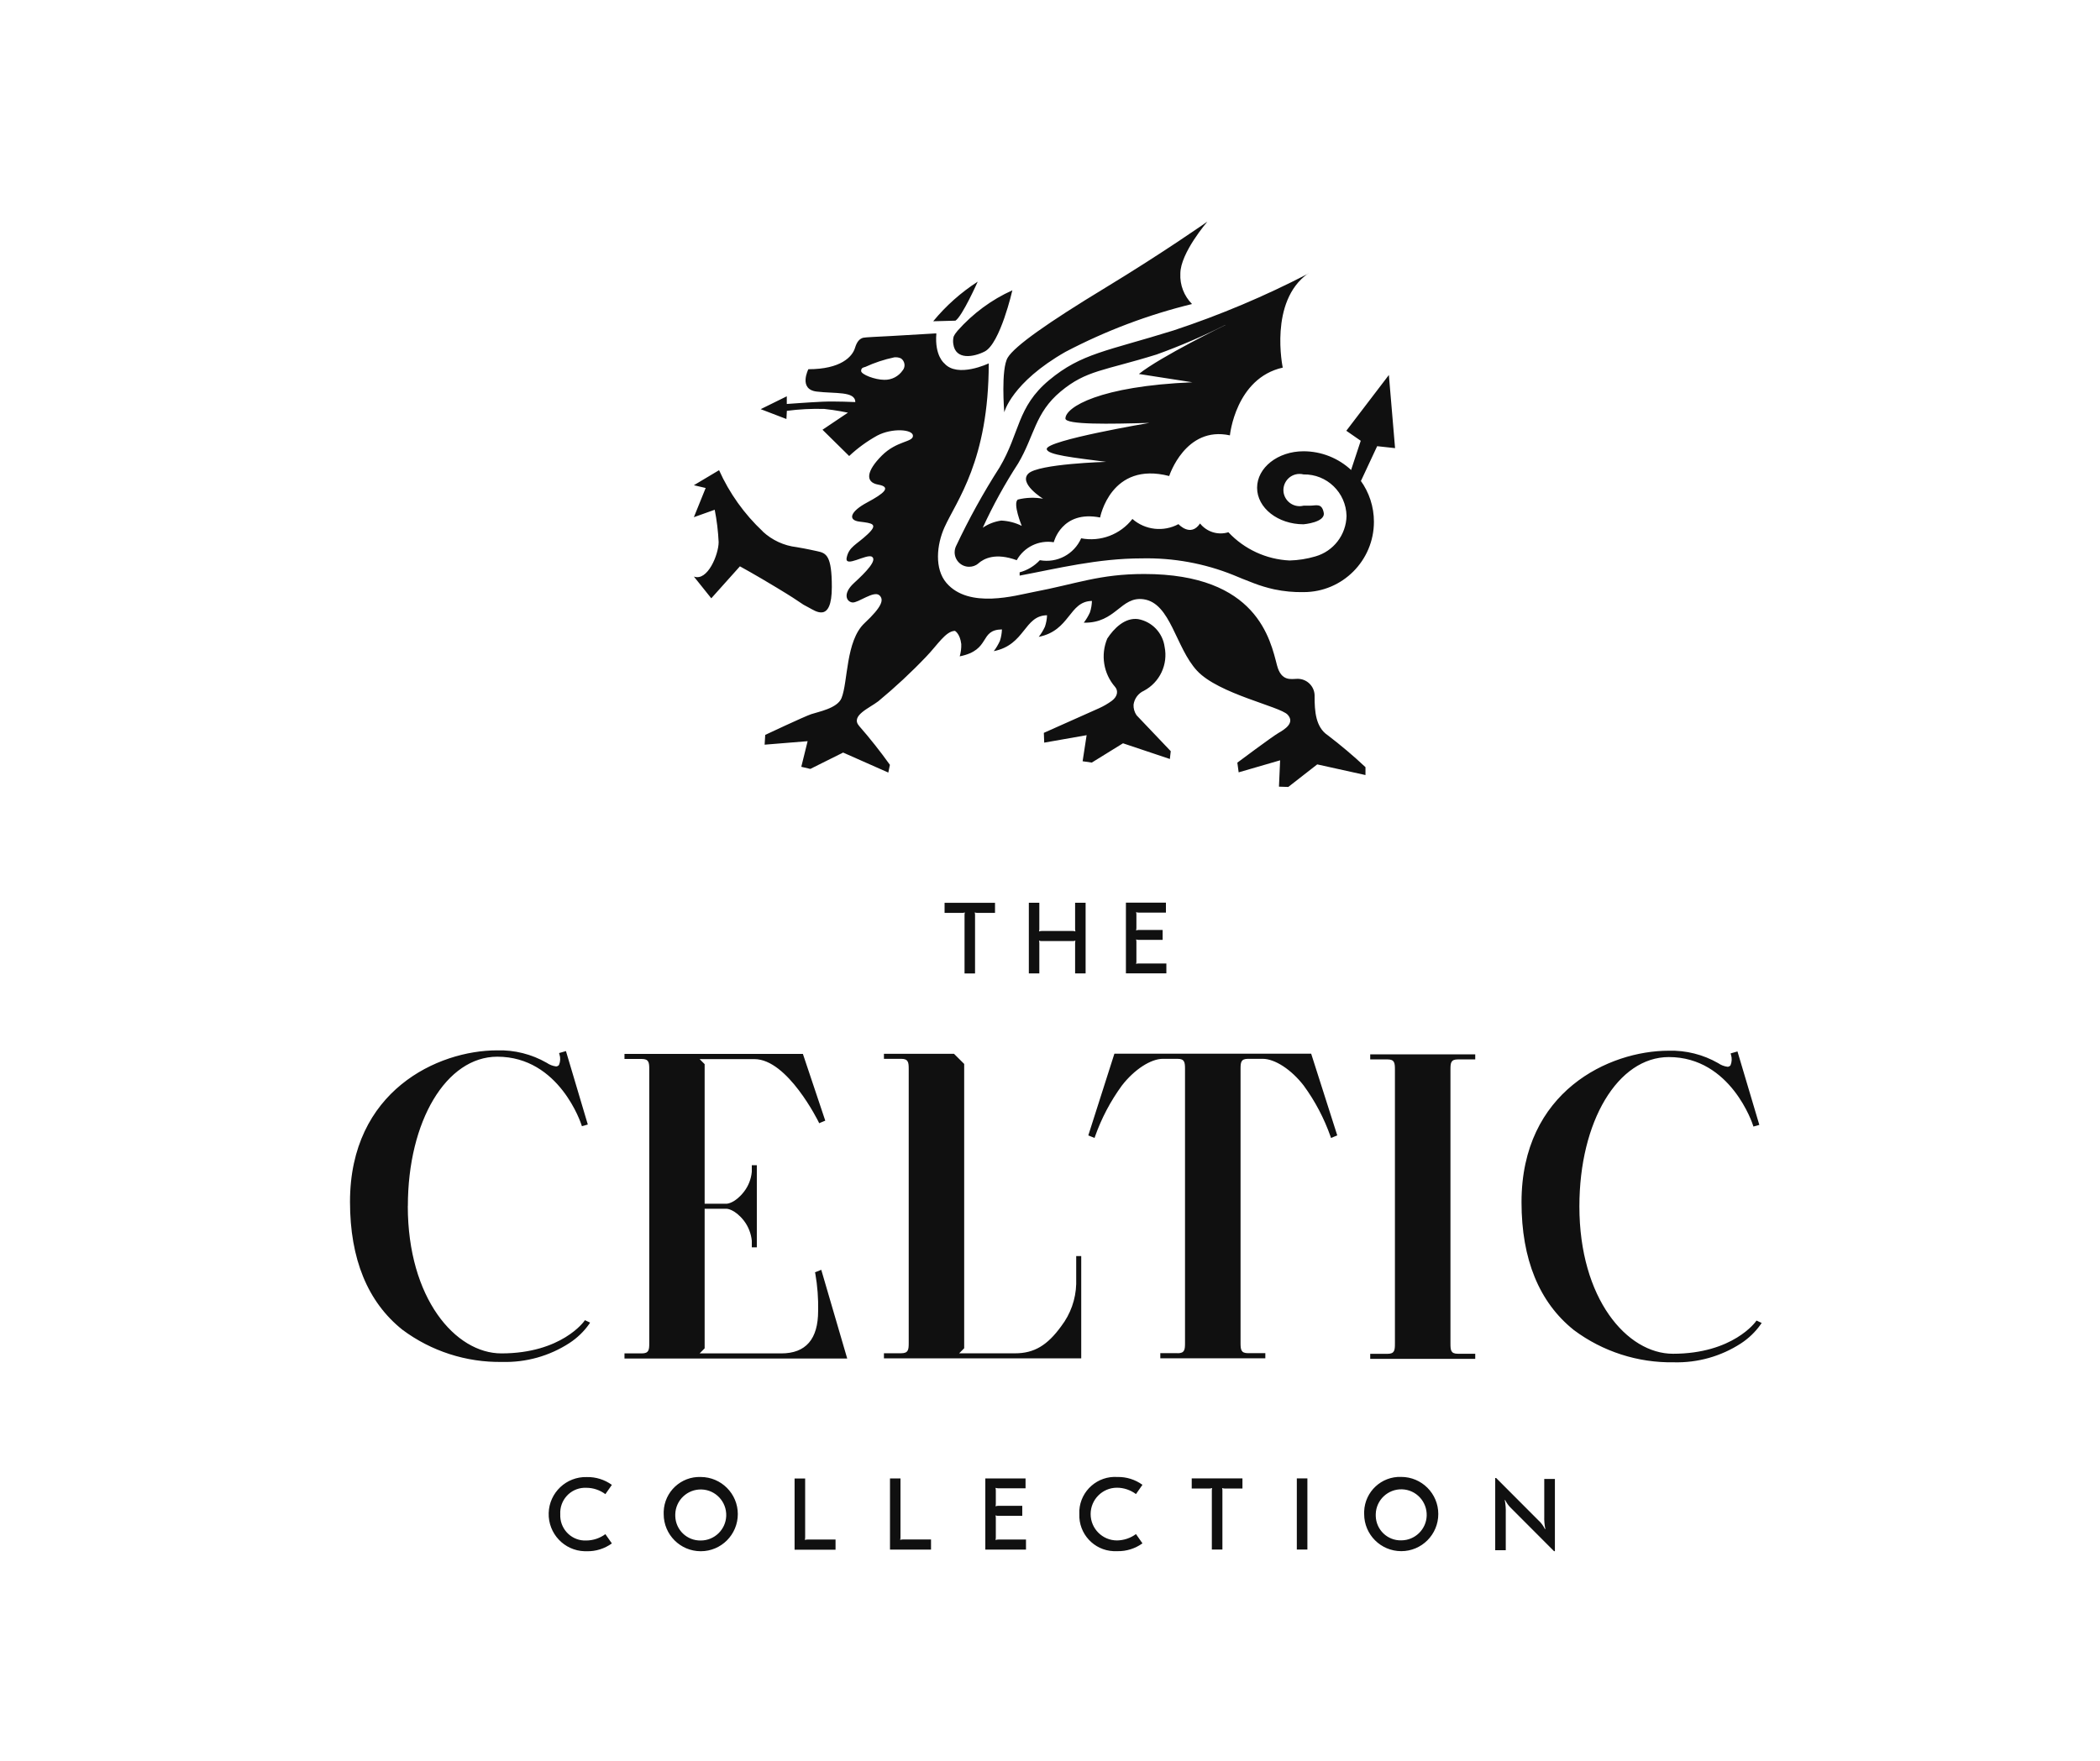 <svg width="180" height="151" viewBox="0 0 180 151" fill="none" xmlns="http://www.w3.org/2000/svg">
<path d="M117.922 129.807C117.959 128.599 118.971 127.654 120.177 127.691C121.383 127.729 122.326 128.743 122.288 129.951C122.251 131.127 121.283 132.066 120.108 132.066C118.927 132.098 117.953 131.159 117.922 129.982C117.922 129.926 117.922 129.869 117.922 129.813M116.928 129.813C116.928 131.572 118.353 132.993 120.108 132.993C121.864 132.993 123.282 131.566 123.282 129.807C123.282 128.048 121.857 126.627 120.102 126.627C118.409 126.565 116.991 127.891 116.928 129.581C116.928 129.657 116.928 129.732 116.928 129.807M112.062 126.752H111.156V132.855H112.062V126.752ZM106.502 126.752H102.148V127.622H103.66C103.734 127.622 103.809 127.616 103.878 127.585L103.897 127.604C103.878 127.672 103.866 127.747 103.872 127.823V132.855H104.778V127.823C104.778 127.747 104.778 127.672 104.753 127.604L104.765 127.585C104.834 127.61 104.909 127.622 104.984 127.622H106.496V126.752H106.502ZM100.936 116.018H99.455V116.456H108.457V116.018H106.977C106.365 116.018 106.333 115.711 106.333 115.129V91.669C106.333 91.081 106.358 90.781 106.977 90.781H108.232C109.276 90.781 110.687 91.701 111.749 93.078C112.724 94.411 113.499 95.888 114.048 97.447L114.086 97.566L114.623 97.347L112.387 90.343H95.519L93.283 97.347L93.82 97.566L93.858 97.447C94.408 95.888 95.182 94.417 96.157 93.078C97.219 91.701 98.637 90.781 99.674 90.781H100.93C101.542 90.781 101.573 91.081 101.573 91.669V115.135C101.573 115.717 101.548 116.024 100.93 116.024M97.419 61.325C97.237 61.056 97.144 60.736 97.162 60.411C97.237 59.885 97.575 59.434 98.056 59.222C99.412 58.496 100.13 56.968 99.824 55.46C99.661 54.258 98.749 53.3 97.556 53.081C96.425 52.925 95.476 53.876 94.907 54.753C94.326 56.148 94.582 57.751 95.576 58.89C95.863 59.222 95.801 59.71 95.301 60.085C94.957 60.336 94.589 60.549 94.201 60.724L89.472 62.833L89.504 63.672L93.139 63.033L92.796 65.268L93.583 65.381L96.257 63.728L100.274 65.074L100.349 64.404L97.419 61.325ZM89.079 79.858L89.06 79.84C89.079 79.771 89.091 79.695 89.085 79.62V77.398H88.186V83.457H89.085V80.885C89.085 80.81 89.085 80.741 89.06 80.666L89.079 80.647C89.147 80.678 89.222 80.691 89.297 80.684H91.94C92.015 80.684 92.09 80.684 92.159 80.647L92.177 80.666C92.159 80.735 92.146 80.81 92.152 80.885V83.457H93.052V77.398H92.152V79.62C92.152 79.695 92.152 79.764 92.177 79.84L92.159 79.858C92.09 79.827 92.015 79.814 91.94 79.821H89.297C89.222 79.821 89.147 79.827 89.079 79.858ZM97.394 82.644L97.381 82.625C97.4 82.55 97.412 82.475 97.406 82.4V80.785C97.406 80.71 97.406 80.634 97.381 80.559L97.394 80.547C97.462 80.572 97.537 80.584 97.612 80.584H99.655V79.733H97.612C97.537 79.733 97.462 79.739 97.394 79.771L97.381 79.752C97.4 79.683 97.406 79.608 97.406 79.533V78.45C97.406 78.375 97.406 78.3 97.381 78.225L97.394 78.206C97.462 78.237 97.537 78.243 97.612 78.243H99.936V77.392H96.507V83.451H99.974V82.606H97.612C97.537 82.606 97.462 82.612 97.394 82.637M92.515 129.807C92.446 131.497 93.764 132.924 95.451 132.993C95.557 132.993 95.669 132.993 95.776 132.993C96.544 133.011 97.3 132.774 97.925 132.323L97.369 131.528C96.894 131.879 96.325 132.066 95.738 132.073C94.495 132.073 93.483 131.059 93.483 129.813C93.483 128.567 94.495 127.553 95.738 127.553C96.325 127.553 96.894 127.747 97.369 128.098L97.925 127.303C97.3 126.852 96.544 126.615 95.776 126.633C94.089 126.521 92.627 127.798 92.515 129.488C92.508 129.594 92.508 129.707 92.515 129.813M87.911 126.759H84.456V132.861H87.942V131.997H85.568C85.493 131.997 85.418 132.004 85.349 132.035L85.331 132.016C85.349 131.941 85.362 131.866 85.356 131.791V130.17C85.356 130.095 85.356 130.02 85.331 129.944L85.349 129.926C85.418 129.957 85.493 129.97 85.568 129.963H87.623V129.106H85.568C85.493 129.106 85.418 129.112 85.349 129.143L85.331 129.125C85.349 129.056 85.362 128.981 85.356 128.905V127.81C85.356 127.735 85.356 127.66 85.331 127.585L85.349 127.566C85.418 127.591 85.493 127.604 85.568 127.604H87.904V126.759H87.911ZM77.191 126.759H76.285V132.861H79.802V131.991H77.397C77.322 131.991 77.247 131.997 77.178 132.023L77.159 132.004C77.178 131.935 77.191 131.86 77.184 131.785V126.752L77.191 126.759ZM81.776 90.349H75.766V90.781H77.247C77.859 90.781 77.89 91.081 77.89 91.669V115.135C77.89 115.717 77.859 116.024 77.247 116.024H75.766V116.462H92.677V107.693H92.246V110.09C92.209 111.398 91.759 112.663 90.965 113.702C89.772 115.354 88.629 116.03 87.011 116.03H82.213L82.644 115.598V91.219L81.776 90.355V90.349ZM82.688 78.231L82.701 78.25C82.682 78.319 82.669 78.394 82.675 78.469V83.464H83.575V78.469C83.575 78.394 83.575 78.325 83.55 78.25L83.563 78.231C83.631 78.256 83.706 78.269 83.781 78.269H85.287V77.405H80.964V78.269H82.469C82.544 78.269 82.619 78.262 82.688 78.231ZM69.013 126.765H68.107V132.868H71.618V131.997H69.219C69.144 131.997 69.069 132.004 69.001 132.029L68.988 132.01C69.007 131.941 69.013 131.866 69.013 131.791V126.759V126.765ZM57.881 129.819C57.918 128.611 58.93 127.666 60.136 127.704C61.342 127.741 62.285 128.755 62.248 129.963C62.21 131.14 61.242 132.079 60.067 132.079C58.887 132.104 57.912 131.171 57.881 129.988C57.881 129.932 57.881 129.876 57.881 129.819ZM56.888 129.819C56.888 131.578 58.312 132.999 60.067 132.999C61.823 132.999 63.241 131.572 63.241 129.813C63.241 128.06 61.816 126.64 60.067 126.633C58.374 126.571 56.95 127.898 56.888 129.594C56.888 129.669 56.888 129.744 56.888 129.819ZM34.96 103.405C34.96 96.107 38.259 90.599 42.625 90.599C47.967 90.599 49.822 96.389 49.841 96.445L49.878 96.558L50.384 96.414L48.51 90.117L47.923 90.286L47.954 90.399C48.048 90.693 48.035 91.012 47.917 91.3C47.86 91.382 47.761 91.432 47.66 91.432C47.373 91.394 47.098 91.288 46.855 91.119C45.562 90.38 44.093 90.011 42.607 90.055C37.54 90.055 30 93.516 30 103.042C30 107.937 31.512 111.63 34.492 114.009C36.959 115.849 39.964 116.819 43.044 116.769C45.087 116.825 47.098 116.262 48.81 115.148C49.472 114.716 50.053 114.159 50.509 113.508L50.578 113.395L50.134 113.189L50.078 113.27C50.078 113.27 48.135 116.037 42.975 116.037C39.033 116.037 34.954 111.311 34.954 103.405M48.023 129.819C47.96 128.636 48.866 127.622 50.047 127.56C50.116 127.56 50.191 127.56 50.259 127.56C50.847 127.56 51.415 127.754 51.89 128.104L52.446 127.309C51.821 126.859 51.065 126.621 50.297 126.64C48.541 126.59 47.08 127.973 47.03 129.725C46.98 131.484 48.36 132.949 50.109 132.999C50.172 132.999 50.234 132.999 50.297 132.999C51.065 133.018 51.821 132.78 52.446 132.329L51.89 131.534C51.415 131.885 50.847 132.073 50.259 132.079C49.079 132.135 48.079 131.215 48.023 130.032C48.023 129.963 48.023 129.888 48.023 129.819ZM68.826 90.361H53.527V90.793H55.007C55.619 90.793 55.651 91.094 55.651 91.682V115.148C55.651 115.73 55.626 116.037 55.007 116.037H53.527V116.475H72.618L70.394 108.87L69.856 109.083L69.882 109.183C70.069 110.247 70.15 111.323 70.125 112.4C70.125 114.816 69.069 116.037 66.97 116.037H59.967L60.398 115.605V103.637H62.297C62.297 103.637 62.985 103.662 63.772 104.67C64.147 105.164 64.378 105.759 64.44 106.379V106.942H64.871V99.9H64.44V100.464C64.384 101.083 64.153 101.678 63.772 102.172C63.016 103.143 62.36 103.199 62.304 103.205H60.398V91.237L59.967 90.806H64.665C67.514 90.806 70.144 96.151 70.169 96.201L70.213 96.301L70.737 96.082L68.82 90.361H68.826ZM65.377 45.558C63.797 44.074 62.522 42.291 61.635 40.313L59.474 41.602L60.486 41.84L59.474 44.343L61.261 43.705C61.442 44.619 61.554 45.552 61.598 46.478C61.598 47.523 60.654 49.87 59.474 49.432L60.967 51.297L63.422 48.556C63.422 48.556 64.703 49.251 66.583 50.39C69.132 51.93 68.401 51.623 69.35 52.105C69.875 52.374 71.3 53.469 71.3 50.327C71.3 47.63 70.825 47.423 70.056 47.26C69.538 47.154 69.332 47.091 68.282 46.91C67.195 46.785 66.183 46.315 65.377 45.57M77.384 31.738C77.028 32.27 76.428 32.583 75.791 32.564C75.004 32.564 73.811 32.107 73.811 31.806C73.811 31.506 74.048 31.5 74.161 31.462C74.96 31.093 75.797 30.817 76.66 30.636C76.859 30.617 77.059 30.648 77.24 30.736C77.553 30.968 77.628 31.412 77.397 31.725C77.397 31.725 77.391 31.731 77.384 31.738ZM80.239 28.583C80.239 28.583 78.084 28.714 76.397 28.808C75.473 28.858 74.123 28.915 73.986 28.958C73.655 29.058 73.449 29.303 73.286 29.828C73.061 30.579 72.074 31.656 69.288 31.656C69.288 31.656 68.413 33.377 69.994 33.571C71.574 33.766 73.311 33.521 73.311 34.473C73.311 34.473 71.606 34.391 70.494 34.441C69.288 34.498 67.439 34.636 67.439 34.636V33.978L65.202 35.08L67.408 35.925L67.445 35.224C68.507 35.086 69.575 35.03 70.65 35.061C71.643 35.161 72.68 35.38 72.68 35.38L70.5 36.845L72.786 39.098C73.511 38.416 74.323 37.828 75.192 37.346C76.466 36.676 78.253 36.801 78.253 37.364C78.253 37.928 76.872 37.771 75.579 39.067C74.286 40.363 74.117 41.345 75.279 41.552C76.441 41.758 75.766 42.309 74.329 43.079C72.893 43.843 72.618 44.6 73.686 44.725C74.754 44.857 75.316 44.913 74.367 45.808C73.417 46.703 72.774 46.866 72.574 47.805C72.374 48.737 74.292 47.442 74.742 47.736C75.192 48.03 74.261 49.019 73.217 49.971C72.174 50.922 72.58 51.611 73.074 51.654C73.567 51.698 74.898 50.609 75.379 51.041C75.772 51.404 75.641 51.986 74.098 53.432C72.48 54.953 72.693 58.464 72.13 59.854C71.768 60.736 70.138 61.024 69.532 61.231C68.926 61.437 65.59 63.008 65.59 63.008L65.54 63.847L69.225 63.547L68.682 65.744L69.457 65.925L72.268 64.523L76.141 66.238L76.278 65.575C75.454 64.423 74.573 63.309 73.642 62.245C72.874 61.362 74.504 60.724 75.285 60.123C76.728 58.928 78.103 57.651 79.396 56.292C80.352 55.303 81.058 54.108 81.851 54.089C81.851 54.089 82.288 54.321 82.394 55.222C82.407 55.579 82.357 55.929 82.263 56.274C84.974 55.729 83.894 54.002 85.88 53.964C85.868 54.302 85.812 54.634 85.705 54.953C85.562 55.266 85.387 55.56 85.181 55.829C87.892 55.285 87.761 52.781 89.747 52.75C89.735 53.088 89.672 53.419 89.566 53.732C89.422 54.039 89.248 54.333 89.035 54.602C91.746 54.058 91.615 51.554 93.595 51.523C93.583 51.861 93.527 52.193 93.421 52.512C93.277 52.825 93.102 53.119 92.896 53.388C95.657 53.444 96.057 51.103 98.018 51.379C100.349 51.704 100.761 55.523 102.604 57.507C104.447 59.497 109.719 60.567 110.369 61.275C111.019 61.982 110.119 62.533 109.569 62.852C109.02 63.171 106.058 65.387 106.058 65.387L106.171 66.219L109.725 65.187L109.625 67.446L110.425 67.471L112.905 65.537L117.041 66.451V65.775C116.01 64.805 114.923 63.891 113.799 63.033C112.768 62.339 112.68 60.974 112.68 59.729C112.718 58.921 112.099 58.239 111.293 58.201C111.256 58.201 111.219 58.201 111.181 58.201C110.706 58.201 109.832 58.464 109.463 57.062C108.888 54.878 107.783 49.213 98.075 49.213C94.22 49.213 92.284 50.058 88.541 50.766C87.111 51.035 83.063 52.236 81.126 49.983C80.083 48.769 80.283 46.703 80.958 45.207C81.976 42.941 84.749 39.499 84.749 31.155C84.749 31.155 82.076 32.438 80.945 31.155C80.945 31.155 80.102 30.511 80.258 28.614M83.8 24.151C82.363 25.078 81.076 26.223 79.989 27.544L81.895 27.494C82.476 27.131 83.806 24.145 83.806 24.145M86.774 24.89C84.981 25.697 83.388 26.88 82.082 28.351C81.945 28.508 81.826 28.677 81.738 28.864C81.689 29.071 81.676 29.29 81.713 29.503C81.907 30.886 83.444 30.623 84.394 30.141C85.73 29.472 86.774 24.89 86.774 24.89ZM101.173 23.457C101.173 21.685 103.491 19 103.491 19C103.491 19 99.736 21.641 94.745 24.671C89.754 27.7 86.986 29.666 86.38 30.655C85.774 31.644 86.08 35.349 86.08 35.349C86.08 35.349 86.699 32.808 91.328 30.166C94.764 28.364 98.406 26.987 102.173 26.067C101.492 25.378 101.123 24.433 101.173 23.463M105.028 27.869C105.028 27.869 99.48 30.573 97.619 32.063L102.204 32.776C94.239 33.108 91.334 34.911 91.322 35.881C91.322 36.426 95.138 36.357 98.524 36.257C98.524 36.257 89.716 37.746 89.722 38.491C89.722 39.004 92.059 39.236 94.814 39.599C94.814 39.599 89.016 39.762 88.148 40.6C87.28 41.446 89.404 42.76 89.404 42.76C88.692 42.629 87.954 42.654 87.248 42.829C86.78 43.142 87.579 45.088 87.579 45.088C87.03 44.813 86.436 44.663 85.824 44.632C85.256 44.713 84.712 44.919 84.237 45.245C85.112 43.336 86.124 41.496 87.267 39.737C88.666 37.377 88.704 35.405 90.915 33.565C93.127 31.725 94.62 31.8 99.143 30.392C101.154 29.666 103.122 28.821 105.028 27.857M112.131 23.463C108.42 25.391 104.559 27.018 100.586 28.332C94.901 30.104 92.69 30.285 89.922 32.595C87.155 34.905 87.436 37.102 85.68 40.069C84.287 42.24 83.038 44.506 81.938 46.841C81.932 46.86 81.92 46.885 81.913 46.904C81.907 46.922 81.888 46.96 81.882 46.985C81.845 47.104 81.826 47.223 81.826 47.348C81.826 48.036 82.388 48.6 83.075 48.593C83.356 48.593 83.631 48.5 83.85 48.318C83.85 48.318 83.856 48.312 83.856 48.306C84.344 47.88 85.331 47.367 87.148 48.03C87.779 46.897 89.048 46.284 90.322 46.49C90.322 46.49 90.997 43.718 94.295 44.369C94.295 44.369 95.207 39.518 100.217 40.813C100.217 40.813 101.604 36.495 105.421 37.327C105.421 37.327 105.902 32.426 109.95 31.518C109.95 31.518 108.745 25.841 112.118 23.45M118.028 38.253L119.577 38.422L119.046 32.151L115.398 36.933L116.635 37.79L115.81 40.288L115.848 40.331C114.736 39.28 113.261 38.691 111.731 38.691C109.532 38.691 107.751 40.093 107.751 41.821C107.751 43.549 109.538 44.951 111.731 44.951C111.731 44.951 113.63 44.794 113.461 43.949C113.293 43.104 112.812 43.355 112.274 43.355H111.731C110.994 43.542 110.244 43.098 110.05 42.359C109.863 41.621 110.306 40.87 111.044 40.676C111.268 40.619 111.506 40.619 111.731 40.676C113.73 40.638 115.373 42.228 115.417 44.231C115.385 45.852 114.305 47.26 112.749 47.705C112.031 47.917 111.287 48.036 110.538 48.055C108.538 47.961 106.658 47.091 105.29 45.633C104.403 45.908 103.441 45.608 102.86 44.882C102.054 46.09 101.011 44.938 101.011 44.938C99.73 45.627 98.156 45.451 97.063 44.494C96.026 45.833 94.326 46.472 92.671 46.153C92.065 47.523 90.603 48.299 89.129 48.03C88.66 48.531 88.061 48.894 87.398 49.069V49.351C90.634 48.744 94.083 47.874 97.881 47.874C100.561 47.817 103.228 48.299 105.715 49.301C106.252 49.526 106.646 49.689 107.464 50.002C108.032 50.221 108.62 50.396 109.213 50.528C110.044 50.703 110.894 50.784 111.743 50.766C115.067 50.766 117.765 48.062 117.765 44.732C117.765 43.455 117.359 42.209 116.61 41.183L116.653 41.233L118.04 38.26L118.028 38.253ZM117.447 116.506H126.449V116.068H124.962C124.35 116.068 124.325 115.761 124.325 115.179V91.719C124.325 91.131 124.35 90.831 124.962 90.831H126.449V90.399H117.447V90.831H118.927C119.54 90.831 119.565 91.131 119.565 91.719V115.185C119.565 115.767 119.54 116.074 118.927 116.074H117.447V116.506ZM131.946 130.433L128.242 126.721H128.161V132.911H129.066V129.707C129.079 129.337 129.048 128.974 128.979 128.611H129.016C129.135 128.855 129.298 129.087 129.498 129.281L133.202 132.993H133.277V126.802H132.365V130.001C132.352 130.37 132.384 130.739 132.459 131.096H132.421C132.302 130.852 132.14 130.62 131.946 130.426M150.288 96.589L150.8 96.445L148.926 90.148L148.339 90.317L148.37 90.43C148.464 90.724 148.451 91.043 148.333 91.331C148.27 91.413 148.176 91.463 148.076 91.463C147.789 91.425 147.508 91.319 147.27 91.15C145.977 90.411 144.509 90.042 143.022 90.086C137.956 90.086 130.416 93.547 130.416 103.074C130.416 107.968 131.928 111.661 134.907 114.04C137.375 115.88 140.38 116.85 143.46 116.8C145.503 116.856 147.514 116.293 149.226 115.179C149.888 114.747 150.469 114.19 150.925 113.539L151 113.426L150.556 113.22L150.5 113.301C150.5 113.301 148.551 116.068 143.397 116.068C139.455 116.068 135.376 111.342 135.376 103.437C135.376 96.138 138.674 90.63 143.041 90.63C148.376 90.63 150.244 96.42 150.257 96.477L150.294 96.589H150.288Z" fill="#101010"/>
</svg>
